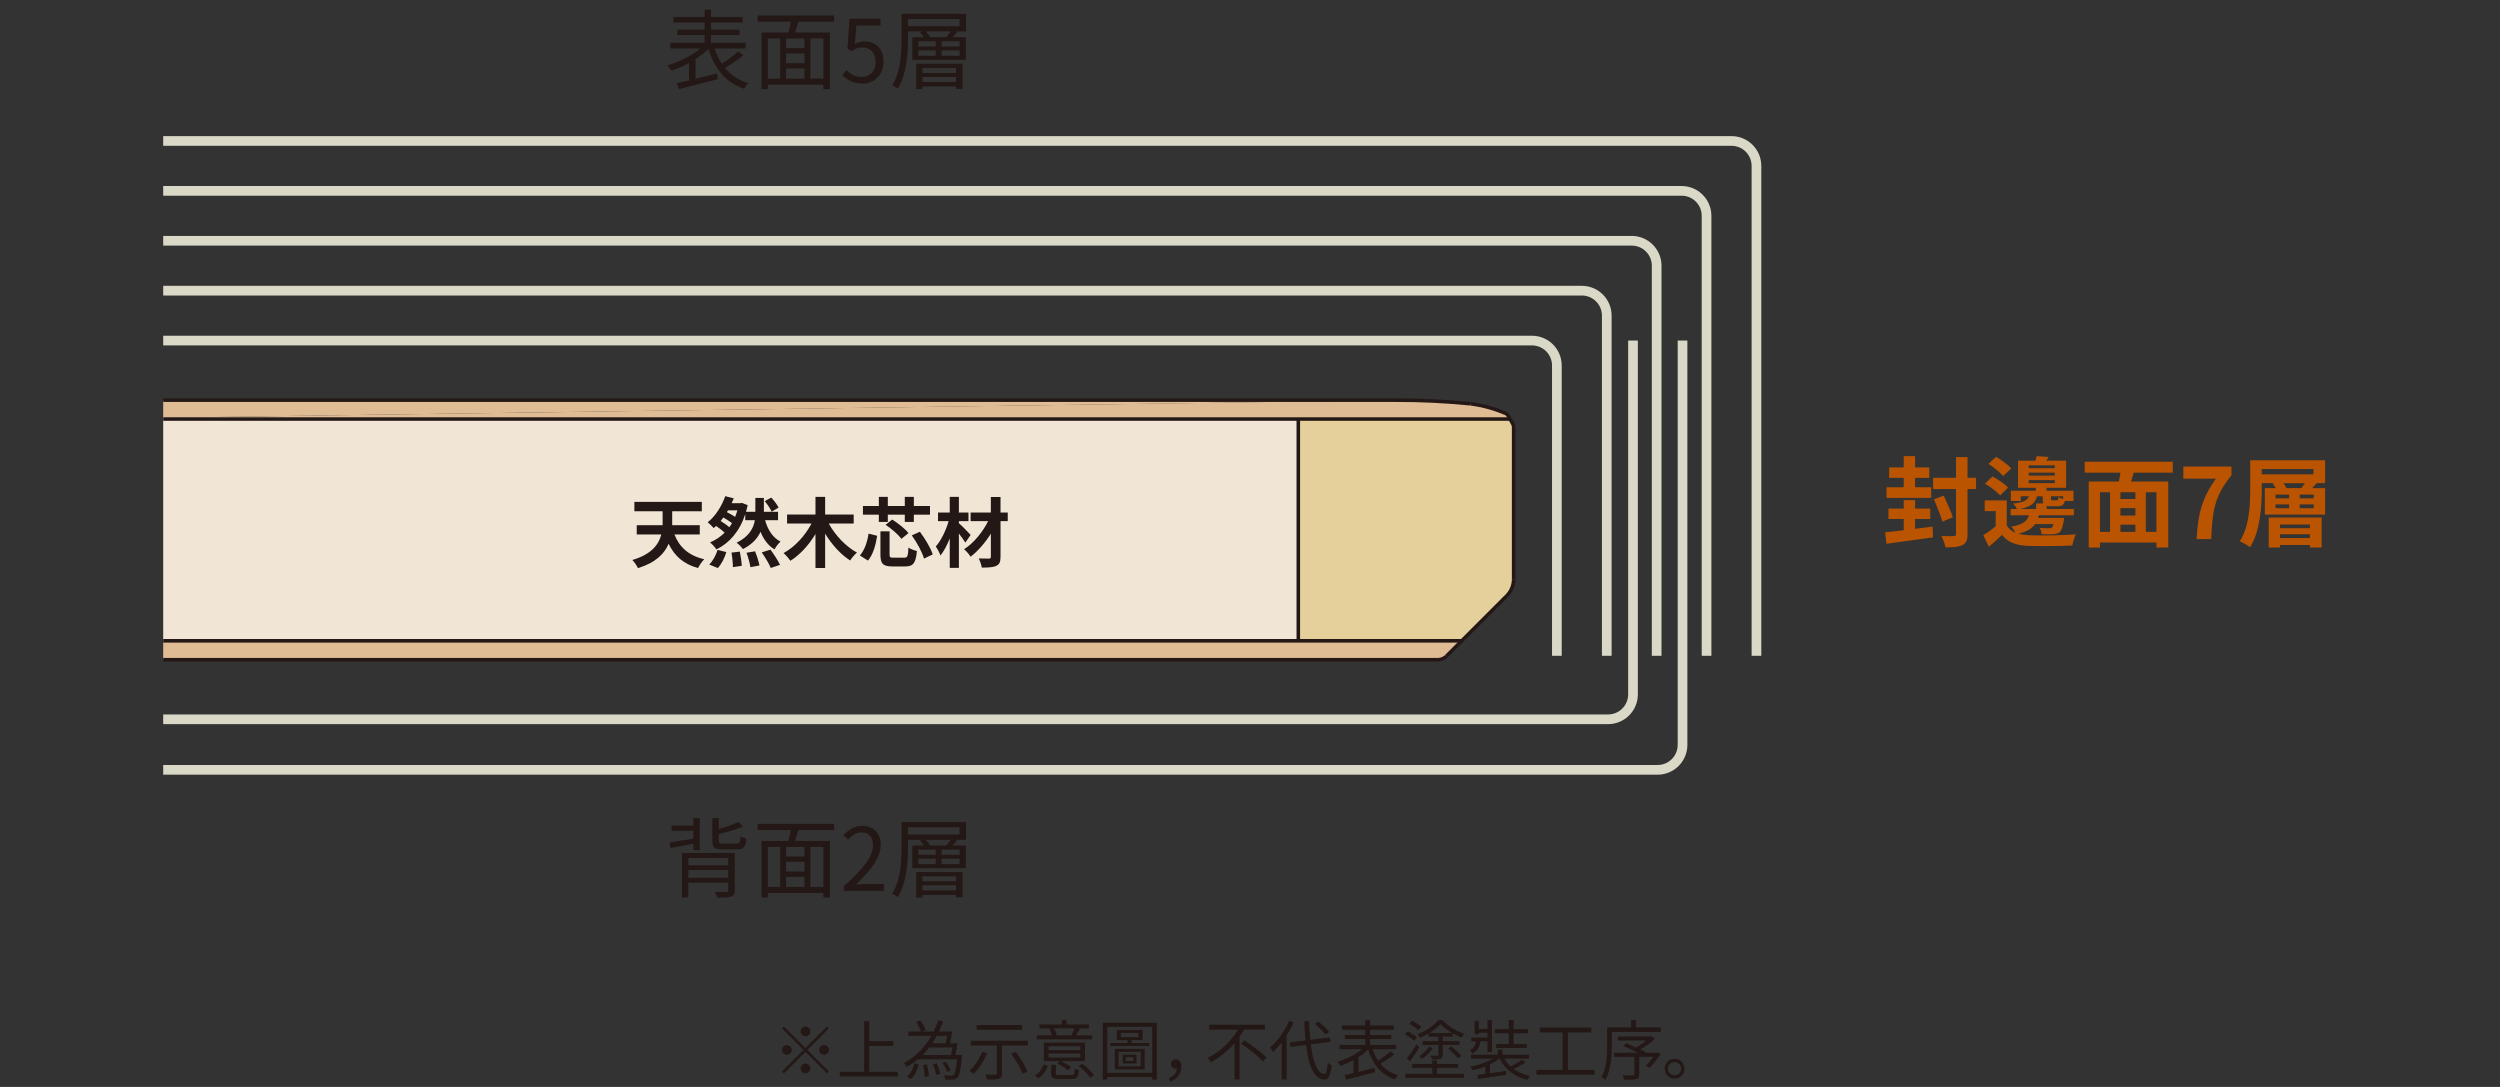 <?xml version="1.0" encoding="UTF-8"?><svg xmlns="http://www.w3.org/2000/svg" width="460" height="200" xmlns:xlink="http://www.w3.org/1999/xlink" viewBox="0 0 460 200"><rect x="0" y="0" width="460" height="200" fill="#333333" stroke="none"/><defs><style>.cls-1,.cls-2,.cls-3{fill:none;}.cls-4{fill:#e5cf9a;}.cls-5{isolation:isolate;}.cls-2{stroke:#dad9c7;stroke-width:1.783px;}.cls-2,.cls-3{stroke-miterlimit:10;}.cls-3{stroke:#231815;stroke-width:.654px;}.cls-6{fill:#ba5400;}.cls-7{mix-blend-mode:multiply;}.cls-8{clip-path:url(#clippath-1);}.cls-9{clip-path:url(#clippath-3);}.cls-10{clip-path:url(#clippath-4);}.cls-11{clip-path:url(#clippath-2);}.cls-12{clip-path:url(#clippath-6);}.cls-13{clip-path:url(#clippath-5);}.cls-14{fill:#231815;}.cls-15{fill:#f1e6d6;}.cls-16{fill:#dfbc93;}.cls-17{fill:#eeeeef;}.cls-18{clip-path:url(#clippath);}</style><clipPath id="clippath"><rect class="cls-1" x="30.029" y="17.682" width="308.55" height="134.572"/></clipPath><clipPath id="clippath-1"><rect class="cls-1" x="14.113" y="12.173" width="322.841" height="138.461"/></clipPath><clipPath id="clippath-2"><rect class="cls-1" x="14.113" y="12.173" width="322.841" height="138.461"/></clipPath><clipPath id="clippath-3"><rect class="cls-1" x="-293.269" y="-240.219" width="112.584" height="105.624"/></clipPath><clipPath id="clippath-4"><rect class="cls-1" x="-291.311" y="-220.327" width="108.653" height="83.77"/></clipPath><clipPath id="clippath-5"><rect class="cls-1" x="-418.716" y="-176.643" width="607.244" height="228.365"/></clipPath><clipPath id="clippath-6"><rect class="cls-1" x="-418.706" y="-176.643" width="607.232" height="228.365"/></clipPath></defs><g class="cls-5"><g id="_レイヤー_1"><path class="cls-14" d="M148.209,192.836l3.957-3.958.35.348-3.959,3.958,3.959,3.958-.35.348-3.957-3.958-3.969,3.97-.35-.348,3.971-3.97-3.957-3.958.348-.348,3.957,3.958ZM145.691,193.184c0,.492-.408.899-.9.899s-.9-.408-.9-.899.408-.899.9-.899.9.408.9.899ZM148.209,190.665c-.492,0-.898-.408-.898-.899s.406-.899.898-.899.9.408.9.899-.408.899-.9.899ZM148.209,195.702c.492,0,.9.408.9.9s-.408.899-.9.899-.898-.408-.898-.899.406-.9.898-.9ZM150.729,193.184c0-.492.406-.899.898-.899s.9.408.9.899-.408.899-.9.899-.898-.408-.898-.899Z"/><path class="cls-14" d="M165.211,197.202v.887h-10.688v-.887h4.475v-9.307h.936v3.67h4.461v.888h-4.461v4.75h5.277Z"/><path class="cls-14" d="M176.977,194.503c-.215,2.471-.443,3.442-.814,3.826-.205.216-.434.288-.768.312-.301.036-.877.024-1.477-.012-.012-.228-.096-.576-.227-.792.574.06,1.115.06,1.342.06.193,0,.312-.012.42-.12.252-.24.443-.996.637-2.867h-7.186c-.635.528-1.33,1.007-2.098,1.416-.107-.216-.324-.564-.48-.744,2.219-1.151,3.887-2.951,5.049-4.989h-4.256v-.792h2.373c-.168-.48-.551-1.2-.922-1.739l.754-.3c.396.54.828,1.271.984,1.751l-.66.288h2.146c.336-.684.625-1.392.852-2.099l.877.252c-.229.624-.48,1.248-.768,1.847h2.457c-.119.708-.264,1.535-.406,2.159h1.379c-.121.696-.252,1.523-.385,2.159h1.213l-.037.384ZM166.879,198.077c.73-.552,1.174-1.535,1.391-2.471l.756.24c-.252.996-.648,2.063-1.451,2.687l-.695-.456ZM170.992,192.728c-.385.492-.779.959-1.223,1.391h5.217c.084-.408.168-.899.252-1.391h-4.246ZM170.549,195.858c.227.695.348,1.607.348,2.183l-.791.108c.035-.587-.084-1.487-.289-2.195l.732-.096ZM172.359,190.593c-.252.468-.527.923-.828,1.367h2.447c.107-.396.203-.888.287-1.367h-1.906ZM172.336,195.654c.311.6.562,1.403.672,1.931l-.744.192c-.084-.516-.336-1.332-.623-1.955l.695-.168ZM174.277,197.226c-.154-.456-.516-1.127-.887-1.631l.623-.228c.385.479.756,1.151.912,1.571l-.648.288Z"/><path class="cls-14" d="M181.631,193.771c-.588,1.463-1.523,2.89-2.482,3.802-.168-.144-.576-.42-.805-.54.973-.84,1.848-2.147,2.375-3.502l.912.24ZM189.127,191.493v.875h-4.762v5.133c0,.563-.145.839-.564.983s-1.127.156-2.17.156c-.049-.264-.191-.66-.324-.923.816.024,1.596.024,1.811.012.229,0,.301-.06.301-.251v-5.109h-4.785v-.875h10.494ZM188.07,189.478h-8.371v-.875h8.371v.875ZM186.871,193.543c.875,1.115,1.811,2.639,2.16,3.646l-.877.384c-.336-.983-1.223-2.531-2.098-3.694l.814-.336Z"/><path class="cls-14" d="M190.375,197.921c.826-.479,1.391-1.283,1.678-2.075l.756.276c-.348.864-.852,1.739-1.75,2.267l-.684-.468ZM200.965,191.241h-10.23v-.731h2.842c-.096-.348-.299-.828-.504-1.188l.408-.096h-2.207v-.72h4.09v-.804h.875v.804h4.115v.72h-2.135l.455.096c-.229.432-.467.852-.684,1.188h2.975v.731ZM199.645,195.247h-4.461c.695.3,1.475.755,1.883,1.115l-.551.564c-.408-.384-1.26-.912-1.992-1.235l.457-.444h-2.902v-3.406h7.566v3.406ZM198.781,192.512h-5.852v.708h5.852v-.708ZM198.781,193.843h-5.852v.732h5.852v-.732ZM197.115,197.813c.516,0,.588-.144.646-1.211.18.132.541.24.756.3-.084,1.331-.359,1.643-1.318,1.643h-2.268c-1.199,0-1.523-.216-1.523-1.08v-1.535h.877v1.535c0,.288.096.348.719.348h2.111ZM193.936,189.226c.229.384.434.863.518,1.187l-.35.096h3.336l-.301-.084c.191-.336.432-.828.588-1.199h-3.791ZM199.166,195.738c.814.6,1.715,1.475,2.135,2.123l-.721.443c-.383-.635-1.283-1.535-2.098-2.146l.684-.42Z"/><path class="cls-14" d="M212.863,188.194v10.446h-.852v-.468h-8.275v.468h-.828v-10.446h9.955ZM212.012,197.405v-8.455h-8.275v8.455h8.275ZM211.482,191.913v.563h-7.184v-.563h3.154v-.54h-1.955v-1.859h4.738v1.859h-2.027v.54h3.273ZM205.115,192.992h5.504v3.778h-5.504v-3.778ZM205.811,196.206h4.078v-2.663h-4.078v2.663ZM206.242,190.833h3.227v-.792h-3.227v.792ZM206.578,194.059h2.543v1.631h-2.543v-1.631ZM207.129,195.223h1.416v-.696h-1.416v.696Z"/><path class="cls-14" d="M215.037,198.389c.924-.384,1.451-.947,1.512-1.763-.072.012-.133.012-.203.012-.492,0-.9-.288-.9-.852s.42-.863.912-.863c.658,0,1.02.54,1.02,1.379,0,1.295-.816,2.279-2.076,2.723l-.264-.636Z"/><path class="cls-14" d="M228.936,189.442c-.264.444-.551.875-.852,1.319v7.868h-.947v-6.668c-1.211,1.379-2.674,2.615-4.342,3.49-.133-.228-.42-.576-.6-.78,2.363-1.188,4.414-3.178,5.602-5.229h-5.301v-.888h10.242v.888h-3.803ZM228.984,191.445c1.391.899,3.213,2.243,4.09,3.154l-.709.684c-.852-.912-2.627-2.327-4.041-3.262l.66-.576Z"/><path class="cls-14" d="M238.016,188.11c-.348.84-.793,1.643-1.283,2.423v8.107h-.9v-6.824c-.516.672-1.055,1.259-1.607,1.763-.096-.216-.359-.66-.516-.864,1.367-1.163,2.688-2.986,3.467-4.869l.84.264ZM241.182,192.164c.408,3.179,1.188,5.325,2.471,5.445.348.024.539-.684.66-2.063.18.168.562.384.742.468-.264,2.051-.742,2.674-1.367,2.639-1.967-.144-2.926-2.626-3.381-6.369l-2.879.36-.121-.839,2.902-.36c-.096-1.116-.18-2.303-.227-3.55h.887c.037,1.211.107,2.375.229,3.43l3.586-.456.119.839-3.621.456ZM243.881,190.365c-.385-.54-1.225-1.379-1.932-1.967l.646-.432c.721.563,1.572,1.379,1.98,1.919l-.695.479Z"/><path class="cls-14" d="M256.553,193.999c-.756.612-1.74,1.26-2.543,1.728.803.983,1.883,1.703,3.227,2.11-.205.168-.457.54-.576.78-2.555-.863-4.09-2.794-4.93-5.505-.49.492-1.104.971-1.775,1.403v2.71c.949-.228,1.969-.48,2.963-.731l.096.792c-1.883.503-3.922,1.007-5.348,1.367l-.289-.816c.48-.108,1.057-.24,1.68-.396v-2.387c-.805.432-1.643.804-2.41,1.056-.145-.228-.396-.54-.576-.732,1.559-.444,3.369-1.331,4.545-2.327h-4.148v-.779h4.736v-1.08h-3.754v-.744h3.754v-.972h-4.293v-.779h4.293v-.996h.887v.996h4.367v.779h-4.367v.972h3.91v.744h-3.91v1.08h4.773v.779h-4.293c.252.768.576,1.475,1.008,2.099.768-.492,1.691-1.163,2.268-1.703l.707.551Z"/><path class="cls-14" d="M260.205,191.48c-.348-.348-1.092-.827-1.691-1.163l.492-.564c.588.288,1.33.756,1.715,1.092l-.516.635ZM264.402,197.585h4.988v.744h-10.805v-.744h4.953v-1.104h-3.693v-.72h3.693v-.647h.863v.647h3.922v.72h-3.922v1.104ZM258.85,194.767c.504-.624,1.223-1.655,1.799-2.59l.516.492c-.504.864-1.15,1.847-1.703,2.603l-.611-.504ZM260.996,189.562c-.359-.359-1.092-.875-1.68-1.211l.504-.552c.6.312,1.332.792,1.691,1.139l-.516.624ZM262.855,190.161c-.504.3-1.043.576-1.584.804-.096-.192-.287-.503-.443-.684,1.512-.563,3.023-1.583,3.791-2.579h.791c1.02,1.104,2.59,2.039,4.006,2.519-.168.18-.359.504-.469.72-.539-.204-1.115-.492-1.678-.815v.624h-1.799v.815h3.082v.696h-3.082v1.811c0,.408-.072.624-.396.744-.312.12-.816.12-1.596.12-.047-.216-.168-.503-.275-.695.576.024,1.104.024,1.26.012.156-.012.203-.06.203-.192v-1.799h-2.902v-.696h2.902v-.815h-1.811v-.588ZM263.635,192.896c-.492.708-1.223,1.427-1.955,1.919-.131-.156-.359-.372-.539-.48.707-.456,1.402-1.151,1.799-1.751l.695.312ZM267.186,190.078c-.816-.492-1.596-1.068-2.135-1.655-.48.563-1.225,1.139-2.051,1.655h4.186ZM267.064,192.56c.648.516,1.439,1.248,1.859,1.715l-.648.444c-.383-.479-1.188-1.247-1.834-1.775l.623-.384Z"/><path class="cls-14" d="M272.402,191.601c-.154,1.007-.504,1.763-1.463,2.231-.096-.18-.324-.456-.504-.588.732-.336,1.02-.899,1.141-1.643h-.863v-.708h2.973v-.864h-1.594v.276h-.768v-2.435h.768v1.451h1.594v-1.619h.84v5.877h-.84v-1.979h-1.283ZM280.703,195.451c-.648.456-1.463.899-2.184,1.235.84.6,1.859,1.032,3.01,1.284-.191.18-.42.516-.527.731-2.338-.6-4.09-1.943-5.061-3.922h-.037c-.49.396-1.09.755-1.762,1.08v1.619c.936-.132,1.955-.276,2.963-.42l.023.72c-1.848.276-3.814.563-5.182.755l-.133-.755c.434-.048.936-.12,1.488-.192v-1.355c-.756.312-1.559.552-2.303.708-.107-.192-.336-.492-.504-.66,1.439-.264,3.082-.815,4.197-1.499h-4.029v-.708h4.918v-.936h.875v.936h4.893v.708h-4.557c.312.54.707,1.02,1.162,1.451.709-.36,1.561-.852,2.088-1.247l.66.468ZM277.621,190.137h-2.58v-.779h2.58v-1.655h.875v1.655h2.686v.779h-2.686v1.943h2.434v.768h-5.637v-.768h2.328v-1.943Z"/><path class="cls-14" d="M293.404,196.854v.888h-10.699v-.888h4.822v-6.884h-4.197v-.912h9.475v.912h-4.307v6.884h4.906Z"/><path class="cls-14" d="M305.602,189.046v.828h-9.02v2.471c0,1.847-.168,4.545-1.188,6.344-.154-.156-.539-.396-.742-.503.982-1.691,1.066-4.114,1.066-5.841v-3.298h4.402v-1.331h.91v1.331h4.57ZM304.941,193.651l.637.276c-.648.912-1.379,1.907-2.039,2.531l-.695-.348c.432-.432.924-1.043,1.355-1.644h-2.58v3.179c0,.527-.131.779-.562.899-.432.144-1.141.132-2.23.132-.049-.252-.168-.588-.301-.828.875.036,1.68.036,1.92.024.215-.024.275-.072.275-.24v-3.167h-3.707v-.755h4.318c-.791-.432-1.799-.899-2.627-1.235l.527-.516c.553.216,1.199.492,1.812.768.635-.336,1.318-.815,1.846-1.271h-5.193v-.744h5.998l.203-.048.588.444c-.695.731-1.691,1.463-2.662,1.991.395.192.756.384,1.031.552l-.061.06h1.979l.168-.06Z"/><path class="cls-14" d="M309.949,196.638c0,1.008-.816,1.835-1.834,1.835-.996,0-1.824-.827-1.824-1.835s.828-1.823,1.824-1.823c1.018,0,1.834.815,1.834,1.823ZM309.326,196.638c0-.66-.527-1.211-1.211-1.211-.66,0-1.213.552-1.213,1.211,0,.684.553,1.224,1.213,1.224.684,0,1.211-.54,1.211-1.224Z"/><path class="cls-6" d="M355.598,96.879l.072,1.999c-3.007.432-6.229.846-8.553,1.17l-.252-2.106c.954-.09,2.143-.216,3.421-.378v-2.07h-2.809v-1.909h2.809v-1.566h2.089v1.566h2.791v1.909h-2.791v1.818l3.223-.432ZM355.346,91.604h-8.229v-1.945h3.169v-1.729h-2.683v-1.926h2.683v-2.071h2.089v2.071h2.61v1.926h-2.61v1.729h2.971v1.945ZM363.592,89.983h-1.566v8.264c0,1.135-.233,1.693-.918,2.035-.666.36-1.692.432-3.133.432-.09-.594-.45-1.512-.774-2.088.99.036,1.944.036,2.269.018.324,0,.433-.108.433-.396v-8.264h-4.214v-2.071h4.214v-3.817h2.124v3.817h1.566v2.071ZM357.398,95.979c-.288-1.062-.99-2.791-1.549-4.105l1.801-.684c.576,1.278,1.351,2.971,1.675,3.979l-1.927.81Z"/><path class="cls-6" d="M374.462,96.429c-.559.792-1.494,1.369-3.062,1.783.541.144,1.152.234,1.837.27,2.143.09,6.302.036,8.715-.162-.234.486-.559,1.477-.648,2.053-2.179.108-5.905.144-8.066.072-2.232-.09-3.745-.612-4.879-2.017-.738.72-1.495,1.405-2.413,2.179l-1.009-2.125c.702-.432,1.531-1.026,2.27-1.639v-2.791h-2.018v-1.981h4.052v4.627c.396.612.937,1.044,1.62,1.333-.197-.396-.521-.864-.792-1.116,2.179-.396,2.953-1.062,3.259-2.107h-3.367v-1.152h1.171c-.162-.342-.468-.792-.721-1.008,1.945-.216,2.647-.576,2.917-1.332h-1.494v.864h-1.837v-1.891h4.592v-.54h-3.277v-4.988h3.205c.09-.306.181-.612.234-.828l2.196.144c-.144.252-.288.486-.432.684h3.654v4.988h-3.601v.54h4.951v1.891h-1.603c-.144.738-.521.972-1.296.972h-1.188c-.36,0-.63-.018-.847-.072v.576h5.006v1.152h-6.446c-.035.162-.09.324-.126.486h4.754s-.019.396-.054.594c-.198,1.17-.414,1.765-.793,2.07-.342.252-.756.324-1.206.342-.433.036-1.225.036-2.053-.018-.018-.324-.18-.828-.36-1.152.702.072,1.369.09,1.639.072.288,0,.414,0,.559-.108.126-.108.216-.306.324-.666h-3.367ZM368.034,91.153c-.559-.63-1.801-1.584-2.791-2.161l1.368-1.333c1.009.54,2.287,1.386,2.881,2.053l-1.458,1.44ZM368.574,87.588c-.54-.648-1.711-1.62-2.701-2.232l1.404-1.296c1.009.576,2.215,1.477,2.81,2.125l-1.513,1.404ZM374.804,91.315c-.306,1.224-1.062,1.908-3.061,2.34h2.898v-1.026h1.351c-.108-.216-.144-.541-.144-.955v-.36h-1.045ZM373.291,86.147h4.79v-.522h-4.79v.522ZM373.291,87.516h4.79v-.54h-4.79v.54ZM373.291,88.902h4.79v-.558h-4.79v.558ZM379.611,91.315h-2.232v.36c0,.342.036.378.288.378h.738c.233,0,.306-.072.342-.576.198.144.54.27.864.342v-.504Z"/><path class="cls-6" d="M392.606,86.976c-.162.558-.342,1.098-.486,1.621h6.842v12.153h-2.179v-.918h-10.389v.918h-2.07v-12.153h5.545c.108-.522.217-1.081.288-1.621h-6.571v-2.017h16.204v2.017h-7.184ZM386.395,97.869h1.854v-7.292h-1.854v7.292ZM392.912,90.577h-2.755v1.242h2.755v-1.242ZM392.912,93.494h-2.755v1.368h2.755v-1.368ZM390.157,97.869h2.755v-1.333h-2.755v1.333ZM396.783,90.577h-1.944v7.292h1.944v-7.292Z"/><path class="cls-6" d="M407.726,88.074h-5.996v-2.232h8.858v1.62c-3.097,3.781-3.511,6.5-3.727,11.722h-2.684c.234-4.627,1.009-7.58,3.548-11.109Z"/><path class="cls-6" d="M427.816,88.902h-1.801l.216.054c-.27.306-.54.612-.792.864h2.377v4.861h-11.092v-4.861h2.017c-.162-.288-.359-.576-.576-.81l.324-.108h-2.322v1.062c0,3.133-.271,7.796-2.161,10.731-.414-.342-1.368-.882-1.891-1.099,1.783-2.737,1.927-6.752,1.927-9.633v-5.275h13.774v4.213ZM416.167,87.282h9.507v-.973h-9.507v.973ZM417.445,95.223h9.74v5.527h-2.16v-.468h-5.51v.468h-2.07v-5.527ZM418.705,91.693h2.485v-.684h-2.485v.684ZM418.705,93.512h2.485v-.702h-2.485v.702ZM419.516,96.519v.667h5.51v-.667h-5.51ZM425.025,99.003v-.702h-5.51v.702h5.51ZM423.44,89.821c.217-.288.469-.612.667-.918h-3.943c.252.306.45.648.54.918h2.736ZM425.728,91.009h-2.575v.684h2.575v-.684ZM425.728,92.81h-2.575v.702h2.575v-.702Z"/><path class="cls-14" d="M136.785,10.186c-1.008.816-2.32,1.681-3.394,2.305,1.073,1.312,2.514,2.273,4.307,2.817-.272.224-.608.72-.769,1.041-3.409-1.152-5.458-3.729-6.579-7.347-.656.656-1.473,1.297-2.369,1.873v3.617c1.265-.304,2.626-.64,3.954-.976l.128,1.056c-2.513.672-5.234,1.345-7.139,1.825l-.385-1.088c.641-.144,1.409-.32,2.241-.528v-3.185c-1.072.576-2.192,1.072-3.217,1.409-.192-.304-.528-.72-.769-.977,2.081-.592,4.498-1.777,6.066-3.105h-5.538v-1.041h6.322v-1.441h-5.01v-.992h5.01v-1.296h-5.73v-1.041h5.73v-1.329h1.185v1.329h5.826v1.041h-5.826v1.296h5.218v.992h-5.218v1.441h6.37v1.041h-5.729c.336,1.024.768,1.969,1.344,2.801,1.024-.656,2.258-1.553,3.025-2.273l.944.736Z"/><path class="cls-14" d="M146.91,3.991c-.191.672-.416,1.393-.624,2.001h6.419v10.42h-1.2v-.848h-10.229v.848h-1.152V5.992h4.945c.177-.608.337-1.345.465-2.001h-6.131v-1.137h14.07v1.137h-6.563ZM141.276,14.459h2.272v-7.363h-2.272v7.363ZM148.015,7.096h-3.377v1.761h3.377v-1.761ZM148.015,9.833h-3.377v1.793h3.377v-1.793ZM144.638,14.459h3.377v-1.857h-3.377v1.857ZM151.505,7.096h-2.401v7.363h2.401v-7.363Z"/><path class="cls-14" d="M155.004,13.835l.721-.96c.672.672,1.521,1.296,2.881,1.296,1.376,0,2.497-1.057,2.497-2.769,0-1.681-.961-2.673-2.434-2.673-.784,0-1.28.24-1.952.688l-.784-.48.368-5.49h5.714v1.249h-4.434l-.288,3.394c.512-.288,1.04-.464,1.744-.464,1.953,0,3.538,1.153,3.538,3.729s-1.857,4.034-3.842,4.034c-1.825,0-2.945-.768-3.729-1.553Z"/><path class="cls-14" d="M177.745,5.784h-2.001l.336.112c-.256.336-.528.656-.8.944h2.433v4.178h-9.844v-4.178h2.097c-.192-.32-.448-.64-.704-.913l.384-.144h-2.577v1.377c0,2.705-.24,6.579-1.873,9.155-.224-.176-.736-.48-1.04-.608,1.585-2.481,1.729-5.986,1.729-8.547V2.535h11.861v3.249ZM176.561,3.495h-9.492v1.329h9.492v-1.329ZM168.589,11.722h8.516v4.642h-1.2v-.448h-6.179v.48h-1.137v-4.674ZM168.974,8.553h3.185v-.96h-3.185v.96ZM168.974,10.266h3.185v-.992h-3.185v.992ZM169.726,12.522v.896h6.179v-.896h-6.179ZM175.904,15.1v-.944h-6.179v.944h6.179ZM174.127,6.84c.257-.304.561-.72.801-1.057h-4.578c.32.336.624.736.769,1.057h3.009ZM176.576,7.593h-3.313v.96h3.313v-.96ZM176.576,9.273h-3.313v.992h3.313v-.992Z"/><path class="cls-14" d="M127.582,155.24c-1.521.304-3.01.56-4.21.8l-.176-1.024c1.12-.176,2.705-.417,4.386-.705v-1.44h-4.002v-.96h4.002v-1.393h1.168v5.906h-1.168v-1.184ZM135.201,163.819c0,.672-.177.977-.673,1.153-.496.176-1.312.192-2.593.192-.048-.336-.24-.769-.4-1.072.944.048,1.873.048,2.113.032.256-.016.352-.096.352-.32v-1.409h-7.347v2.753h-1.185v-8.211h9.732v6.883ZM126.653,157.865v1.344h7.347v-1.344h-7.347ZM134,161.515v-1.425h-7.347v1.425h7.347ZM135.553,155.24c.544,0,.656-.192.704-1.345.272.176.753.336,1.073.416-.129,1.553-.48,1.969-1.665,1.969h-2.705c-1.521,0-1.889-.336-1.889-1.552v-4.21h1.185v2.017c1.328-.368,2.737-.865,3.602-1.297l.848.864c-1.248.512-2.945,1.024-4.449,1.377v1.249c0,.432.111.512.832.512h2.465Z"/><path class="cls-14" d="M146.91,152.727c-.191.672-.416,1.393-.624,2.001h6.419v10.42h-1.2v-.848h-10.229v.848h-1.152v-10.42h4.945c.177-.608.337-1.345.465-2.001h-6.131v-1.137h14.07v1.137h-6.563ZM141.276,163.195h2.272v-7.363h-2.272v7.363ZM148.015,155.832h-3.377v1.761h3.377v-1.761ZM148.015,158.569h-3.377v1.793h3.377v-1.793ZM144.638,163.195h3.377v-1.857h-3.377v1.857ZM151.505,155.832h-2.401v7.363h2.401v-7.363Z"/><path class="cls-14" d="M155.26,163.051c3.682-3.217,5.378-5.554,5.378-7.571,0-1.344-.704-2.321-2.16-2.321-.961,0-1.793.592-2.434,1.36l-.848-.832c.96-1.041,1.969-1.729,3.457-1.729,2.097,0,3.409,1.377,3.409,3.474,0,2.337-1.841,4.722-4.594,7.331.608-.048,1.329-.112,1.921-.112h3.249v1.265h-7.379v-.864Z"/><path class="cls-14" d="M177.745,154.52h-2.001l.336.112c-.256.336-.528.656-.8.944h2.433v4.178h-9.844v-4.178h2.097c-.192-.32-.448-.64-.704-.913l.384-.144h-2.577v1.377c0,2.705-.24,6.579-1.873,9.155-.224-.176-.736-.48-1.04-.608,1.585-2.481,1.729-5.986,1.729-8.547v-4.626h11.861v3.249ZM176.561,152.231h-9.492v1.329h9.492v-1.329ZM168.589,160.458h8.516v4.642h-1.2v-.448h-6.179v.48h-1.137v-4.674ZM168.974,157.289h3.185v-.96h-3.185v.96ZM168.974,159.001h3.185v-.992h-3.185v.992ZM169.726,161.258v.896h6.179v-.896h-6.179ZM175.904,163.835v-.944h-6.179v.944h6.179ZM174.127,155.576c.257-.304.561-.72.801-1.057h-4.578c.32.336.624.736.769,1.057h3.009ZM176.576,156.329h-3.313v.96h3.313v-.96ZM176.576,158.009h-3.313v.992h3.313v-.992Z"/><g class="cls-7"><g class="cls-18"><g class="cls-8"><path class="cls-2" d="M12.572,25.937h306.024c2.536,0,4.592,2.055,4.592,4.592v90.144"/><path class="cls-2" d="M12.572,35.119h296.844c2.536,0,4.59,2.055,4.59,4.592v80.962"/><path class="cls-2" d="M295.645,120.673v-62.6c0-2.535-2.055-4.59-4.592-4.59H12.573"/><path class="cls-2" d="M309.586,62.664v74.396c0,2.535-2.055,4.59-4.592,4.59H12.572"/><path class="cls-2" d="M286.464,120.673v-53.418c0-2.535-2.055-4.59-4.592-4.59H12.572"/><path class="cls-2" d="M300.474,62.664v65.094c0,2.536-2.055,4.592-4.592,4.592H12.572"/><path class="cls-2" d="M12.572,44.301h287.662c2.535,0,4.592,2.055,4.592,4.592v71.78"/></g><polygon class="cls-16" points="14.112 73.633 14.112 77.083 257.717 73.633 14.112 73.633"/><g class="cls-11"><path class="cls-16" d="M256.86,73.633c4.595-.015,9.187.207,13.761.667,2.198.292,4.347.878,6.388,1.744.193.081.353.227.458.408l.384.664-.006-.011H12.571"/><rect class="cls-15" x="12.573" y="76.825" width="226.478" height="41.086"/><path class="cls-4" d="M277.237,109.393l-8.293,8.272.013.008h-30.069v-40.804h38.956l.026.031.47.828c.11.191.168.407.168.627v27.97s.411,1.391-1.271,3.069"/><polyline class="cls-16" points="264.587 121.382 12.572 121.382 12.572 117.91 268.959 117.91 268.862 118.008 266.123 120.746"/><path class="cls-16" d="M266.122,120.747c-.406.407-.959.637-1.535.637"/><line class="cls-3" x1="264.587" y1="121.382" x2="12.572" y2="121.382"/><line class="cls-3" x1="277.237" y1="109.631" x2="266.123" y2="120.745"/><line class="cls-3" x1="277.845" y1="77.106" x2="12.571" y2="77.106"/><line class="cls-3" x1="268.959" y1="117.909" x2="12.572" y2="117.909"/><line class="cls-3" x1="238.888" y1="77.106" x2="238.888" y2="117.91"/><path class="cls-3" d="M266.122,120.747c-.406.407-.959.637-1.535.637"/><path class="cls-3" d="M270.621,74.3c-4.572-.458-9.166-.682-13.761-.667H12.572"/><path class="cls-3" d="M270.621,74.3c2.2.292,4.347.879,6.389,1.744.193.083.353.227.457.408l.874,1.513c.11.191.167.407.167.627v27.97"/><path class="cls-3" d="M278.509,106.562c0,1.152-.457,2.256-1.271,3.069"/></g></g></g><path class="cls-14" d="M124.09,98.343c.925,2.325,2.62,3.908,5.491,4.553-.392.378-.896,1.134-1.148,1.625-2.689-.742-4.328-2.241-5.407-4.468-.756,1.807-2.353,3.474-5.645,4.482-.183-.434-.687-1.148-1.037-1.499,3.559-1.037,4.875-2.872,5.337-4.693h-4.524v-1.709h4.763v-2.563h-5.196v-1.723h12.41v1.723h-5.449v2.563h5.071v1.709h-4.665Z"/><path class="cls-14" d="M140.779,95.724c.505,1.765,1.387,3.194,2.844,3.936-.378.308-.882.98-1.12,1.429-1.191-.729-2.003-1.835-2.563-3.25-.532,1.19-1.513,2.311-3.236,3.193-.266-.364-.756-.868-1.162-1.163,2.325-1.177,3.109-2.703,3.348-4.146h-1.765v-1.107c-1.051,3.208-2.956,5.337-5.31,6.472-.237-.378-.812-1.022-1.176-1.274,1.008-.435,1.919-1.037,2.689-1.793-.393-.393-.995-.854-1.569-1.247-.14.14-.294.266-.435.393-.28-.309-.771-.812-1.106-1.065,1.485-1.163,2.676-3.166,3.222-4.804l1.569.392c-.112.294-.238.602-.379.896h1.611l.267-.056,1.064.42c-.084.42-.196.826-.309,1.218h1.723v-2.549h1.569v2.549h2.605v1.555h-2.382ZM130.498,103.876c.616-.588,1.219-1.667,1.541-2.689l1.61.392c-.308,1.064-.896,2.213-1.568,2.941l-1.583-.644ZM134.687,96.256c-.406-.322-1.022-.714-1.597-1.037-.154.224-.322.434-.49.645.56.35,1.177.77,1.597,1.148.182-.238.336-.49.49-.756ZM133.944,93.903l-.196.336c.519.252,1.078.574,1.513.868.154-.378.294-.784.42-1.205h-1.736ZM136.129,101.495c.168.854.337,1.961.351,2.62l-1.625.238c0-.672-.112-1.821-.267-2.675l1.541-.182ZM138.931,101.439c.336.827.687,1.919.812,2.605l-1.667.322c-.084-.672-.406-1.807-.714-2.662l1.568-.266ZM141.76,101.131c.631.854,1.415,2.031,1.766,2.802l-1.709.574c-.28-.743-1.037-1.975-1.653-2.872l1.597-.504ZM141.984,94.141c-.225-.532-.784-1.345-1.274-1.933l1.204-.658c.505.56,1.106,1.316,1.345,1.849l-1.274.742Z"/><path class="cls-14" d="M152.496,96.326c1.163,2.144,3.124,4.23,5.184,5.351-.406.336-.981.995-1.247,1.457-1.765-1.134-3.376-2.927-4.608-4.944v6.317h-1.779v-6.248c-1.219,2.031-2.829,3.81-4.622,4.931-.28-.434-.854-1.079-1.247-1.429,2.087-1.121,3.992-3.236,5.141-5.435h-4.496v-1.653h5.225v-3.25h1.779v3.25h5.253v1.653h-4.581Z"/><path class="cls-14" d="M158.218,102.209c.854-.98,1.373-2.465,1.597-4.02l1.583.392c-.266,1.667-.714,3.418-1.694,4.566l-1.485-.938ZM161.706,96.032v-1.331h-2.928v-1.597h2.928v-1.681h1.652v1.681h3.124v-1.681h1.667v1.681h2.97v1.597h-2.97v1.331h-1.667v-1.331h-3.124v1.331h-1.652ZM166.37,102.616c.616,0,.7-.238.785-1.863.35.266,1.092.532,1.555.63-.21,2.255-.673,2.844-2.199,2.844h-2.256c-1.793,0-2.255-.504-2.255-2.171v-4.287h1.681v4.258c0,.519.099.588.771.588h1.919ZM164.171,95.598c1.064.686,2.382,1.695,2.984,2.493l-1.303,1.064c-.533-.771-1.808-1.863-2.9-2.591l1.219-.966ZM169.256,97.839c.952,1.274,1.989,2.983,2.367,4.174l-1.61.771c-.309-1.163-1.289-2.941-2.241-4.272l1.484-.672Z"/><path class="cls-14" d="M177.625,99.842c-.28-.448-.729-1.079-1.19-1.681v6.332h-1.682v-5.421c-.49,1.219-1.064,2.354-1.709,3.138-.168-.518-.56-1.219-.854-1.667.994-1.121,1.877-2.969,2.353-4.65h-1.946v-1.583h2.156v-2.885h1.682v2.885h1.765v1.583h-1.765v.378c.56.462,1.849,1.807,2.157,2.157l-.967,1.415ZM185.427,95.892h-1.33v6.556c0,.966-.21,1.401-.785,1.667-.56.28-1.456.322-2.661.322-.07-.476-.322-1.218-.561-1.681.771.028,1.64.028,1.877.028.253-.014.351-.084.351-.336v-4.258c-1.036,1.667-2.381,3.222-3.726,4.244-.28-.434-.771-1.022-1.205-1.373,1.737-1.093,3.418-3.138,4.427-5.169h-3.222v-1.583h3.726v-2.857h1.779v2.857h1.33v1.583Z"/><g class="cls-7"><g class="cls-9"><g class="cls-10"><g class="cls-7"><g class="cls-13"><g class="cls-12"><path class="cls-17" d="M-211.089-93.321v-56.543c0-14.791-11.989-26.778-26.776-26.778h-180.84V51.723H188.523V-78.076H-195.844c-8.421,0-15.245-6.828-15.245-15.245"/></g></g></g></g></g></g></g></g></svg>